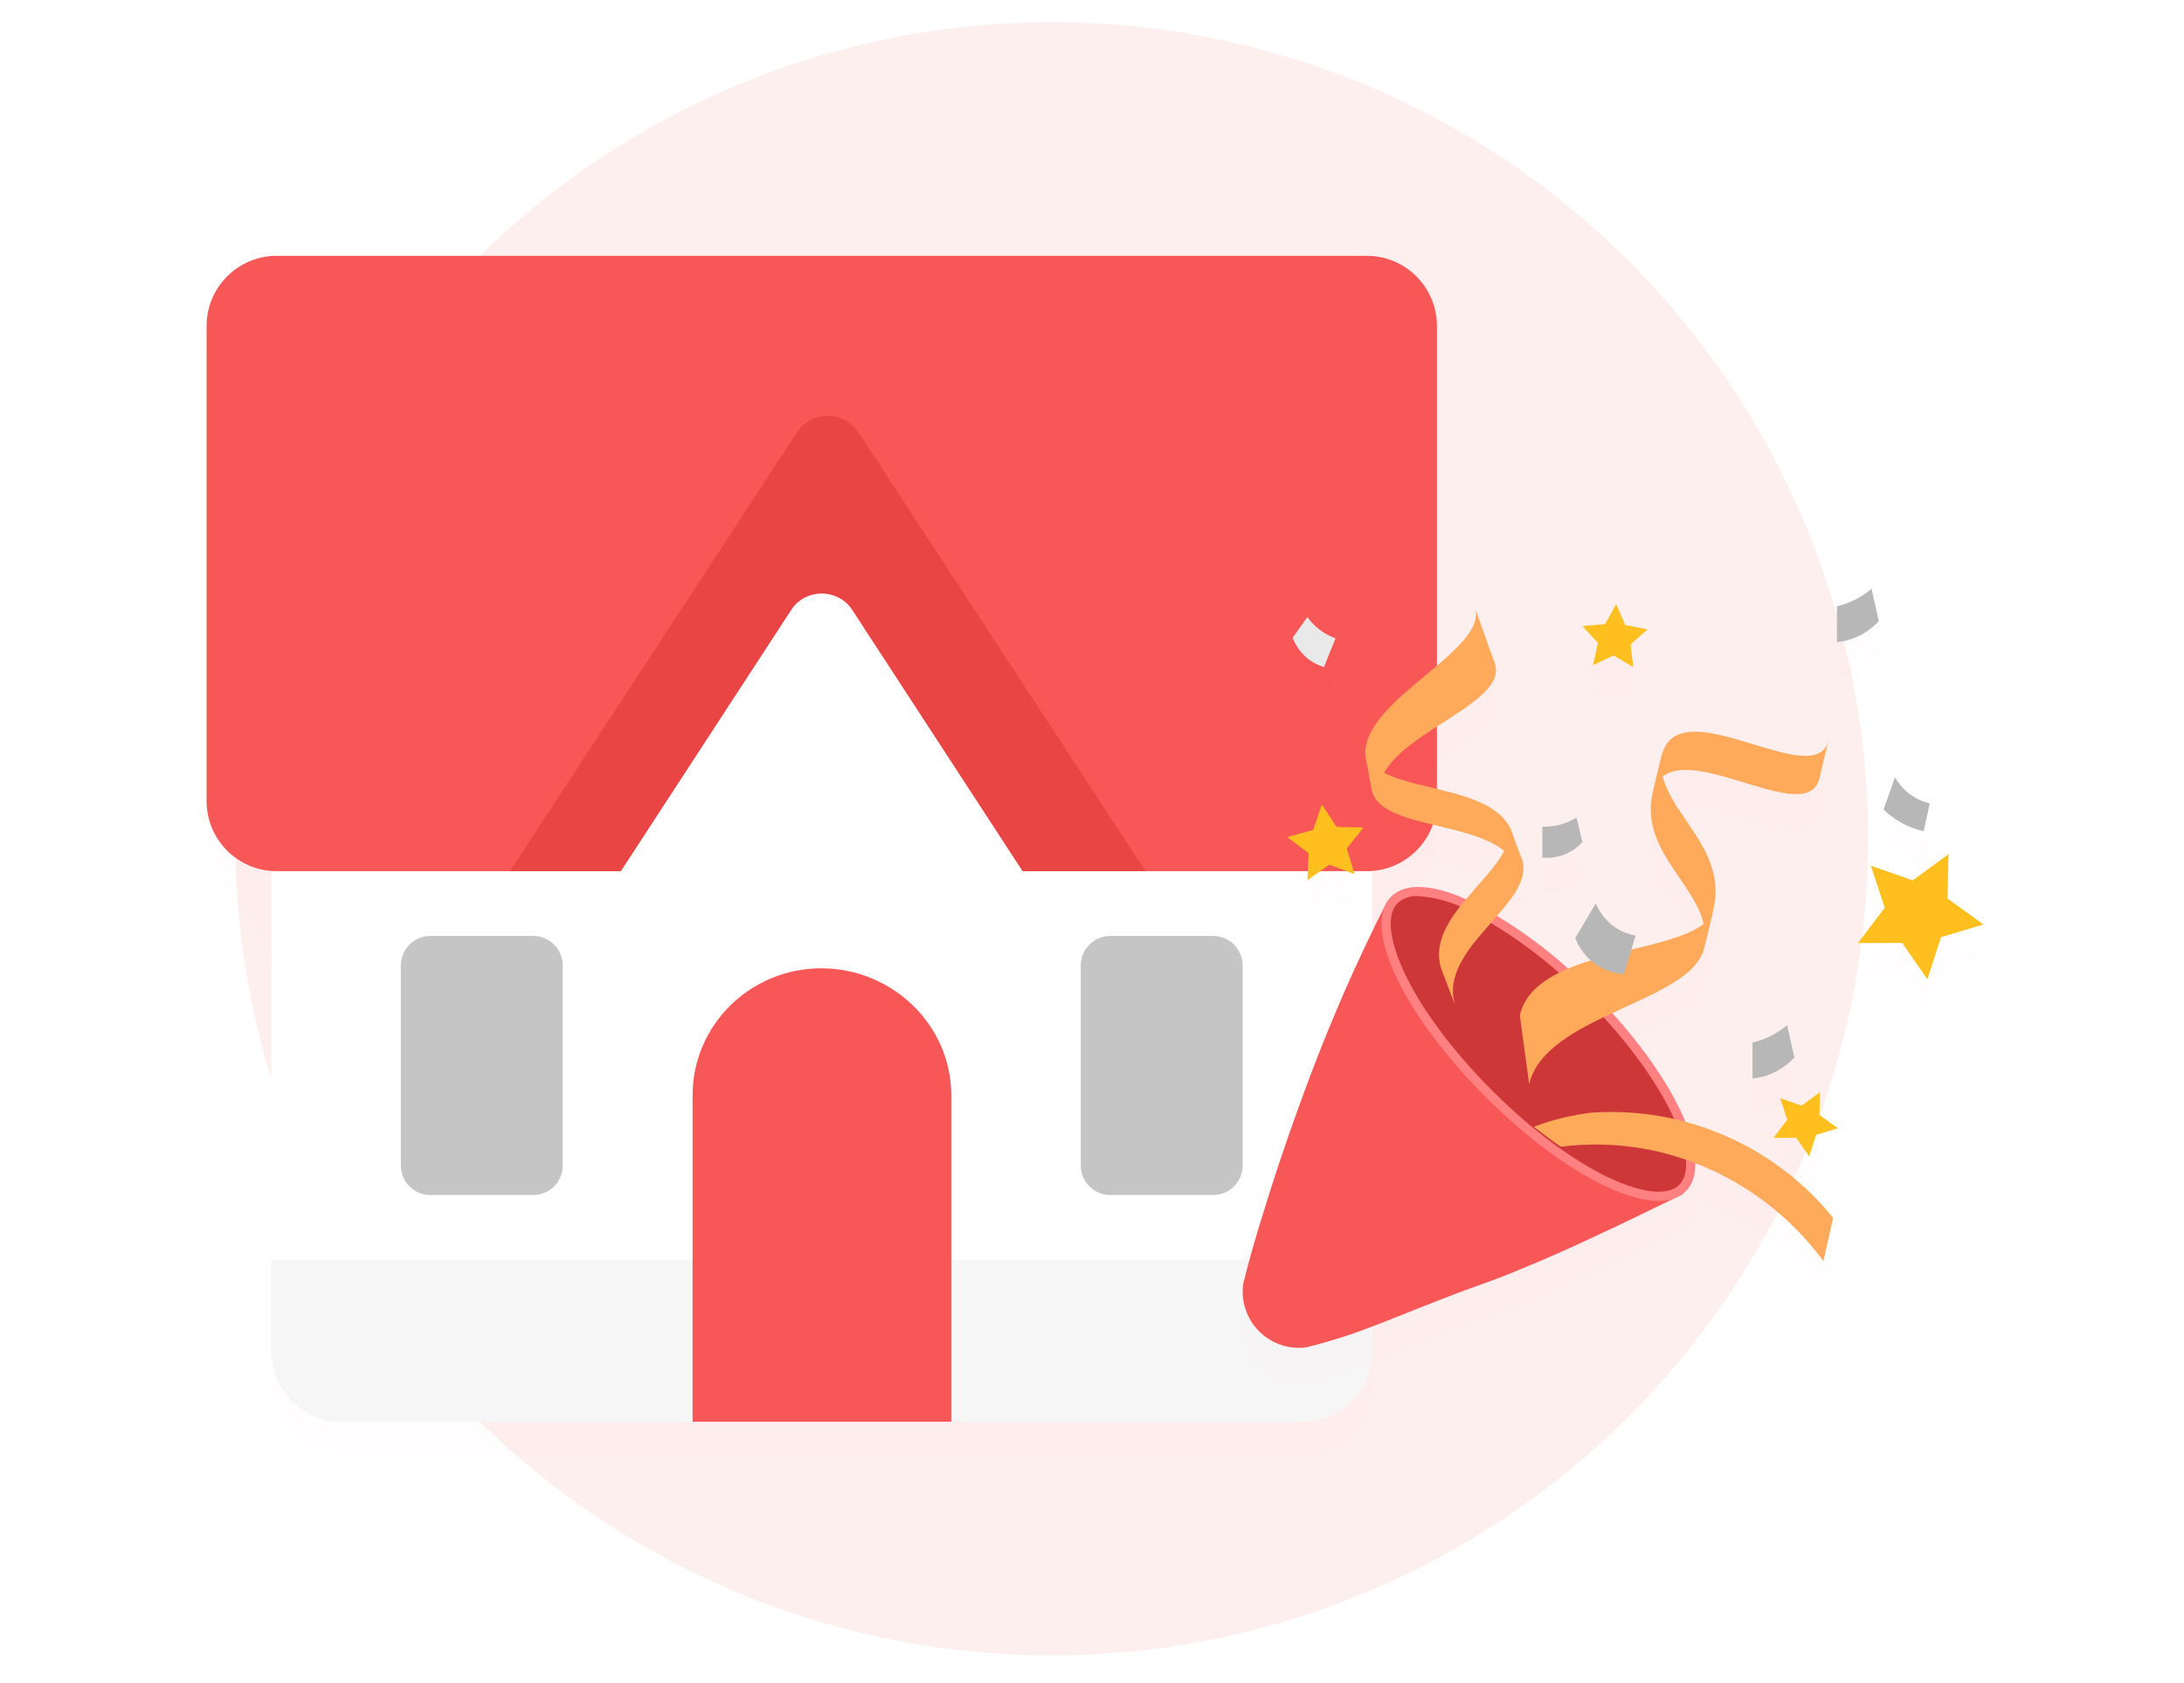 <?xml version="1.0" encoding="UTF-8"?>
<svg xmlns="http://www.w3.org/2000/svg" width="296" height="228" viewBox="0 0 296 228" fill="none">
  <circle opacity="0.09" cx="142.533" cy="113.65" r="110.65" fill="#F85757"></circle>
  <g filter="url(#filter0_dd_1139_42408)">
    <path fill-rule="evenodd" clip-rule="evenodd" d="M185.971 127.015C185.971 121.937 190.718 117.814 193.363 113.479C194.241 112.04 194.747 110.348 194.747 108.539V44.165C194.747 38.918 190.494 34.665 185.247 34.665H37.5C32.253 34.665 28 38.918 28 44.165V108.539C28 110.348 28.506 112.04 29.384 113.479C32.029 117.815 36.776 121.937 36.776 127.015V170.696V183.136C36.776 183.792 36.843 184.432 36.969 185.051C37.855 189.38 41.685 192.636 46.276 192.636H176.471C181.718 192.636 185.971 188.383 185.971 183.136V170.696V127.015Z" fill="#FF0000" fill-opacity="0.01" shape-rendering="crispEdges"></path>
  </g>
  <path d="M185.971 183.136C185.971 188.383 181.718 192.636 176.471 192.636H46.276C41.03 192.636 36.776 188.383 36.776 183.136V65.382H185.971V183.136Z" fill="white"></path>
  <path d="M36.776 170.696H185.971V183.136C185.971 188.383 181.718 192.636 176.471 192.636H46.276C41.03 192.636 36.776 188.383 36.776 183.136V170.696Z" fill="#F6F6F6"></path>
  <path d="M128.926 192.636V148.395C128.926 138.899 120.948 131.203 111.312 131.203C101.684 131.203 93.869 138.899 93.869 148.395V192.636H128.926Z" fill="#F85757"></path>
  <path opacity="0.8" d="M146.478 130.815C146.478 128.606 148.269 126.815 150.478 126.815H164.418C166.627 126.815 168.418 128.606 168.418 130.815V157.92C168.418 160.129 166.627 161.92 164.418 161.92H150.478C148.269 161.92 146.478 160.129 146.478 157.92V130.815ZM54.328 130.815C54.328 128.606 56.119 126.815 58.328 126.815H72.269C74.478 126.815 76.269 128.606 76.269 130.815V157.92C76.269 160.129 74.478 161.92 72.269 161.92H58.328C56.119 161.92 54.328 160.129 54.328 157.92V130.815Z" fill="#B7B7B7"></path>
  <path d="M194.747 108.539C194.747 113.785 190.494 118.039 185.247 118.039H138.615L111.374 76.273L84.128 118.039H37.5C32.253 118.039 28 113.785 28 108.539V44.165C28 38.918 32.253 34.665 37.5 34.665H185.247C190.494 34.665 194.747 38.918 194.747 44.165V108.539Z" fill="#F85757"></path>
  <path d="M69.112 118.039H84.124L107.181 82.693C109.154 79.668 113.584 79.669 115.557 82.693L138.611 118.039H155.25L116.365 58.611C114.391 55.595 109.971 55.595 107.997 58.611L69.112 118.039Z" fill="#EA4545"></path>
  <g filter="url(#filter1_dd_1139_42408)">
    <path fill-rule="evenodd" clip-rule="evenodd" d="M254.637 84.16C253.618 85.265 252.339 86.099 250.916 86.585C250.282 86.797 249.626 86.936 248.96 86.997V82.141C249.569 82.002 250.165 81.811 250.742 81.569C251.798 81.127 252.78 80.523 253.651 79.78L254.637 84.16ZM217.541 84.554L214.469 84.846L216.57 87.107L215.901 90.116L218.698 88.816L221.356 90.383L220.984 87.321L223.295 85.278L220.268 84.686L219.038 81.856L217.541 84.554ZM225.98 162.822L226.755 162.444L226.765 162.441C227.129 162.313 227.477 162.143 227.801 161.935L228.166 161.758L228.121 161.713C228.243 161.62 228.361 161.522 228.475 161.418C229.379 160.514 229.796 159.209 229.77 157.603C236.666 160.267 242.702 164.856 247.127 170.878C247.447 169.449 247.767 168.032 248.086 166.619L248.449 165.012C244.557 160.209 239.572 156.408 233.911 153.926C232.127 153.144 230.292 152.5 228.423 151.997C226.656 147.662 223.219 142.466 218.515 137.263C219.113 136.984 219.713 136.709 220.308 136.436C225.368 134.118 230.129 131.937 230.955 128.507L232.202 123.322C232.187 123.376 232.171 123.429 232.153 123.482L232.195 123.304C233.396 118.302 230.885 114.626 228.532 111.18C227.171 109.186 225.862 107.268 225.355 105.216C227.687 103.378 232.166 104.745 236.422 106.043C241.232 107.511 245.758 108.892 246.581 105.463L247.825 100.291C246.998 103.703 242.479 102.325 237.676 100.86C232.299 99.22 226.565 97.471 225.251 102.208C225.273 102.092 225.297 101.974 225.326 101.856L224.078 107.039C222.807 111.905 225.272 115.511 227.626 118.956C229.027 121.006 230.389 122.999 230.902 125.165C228.971 126.737 225.293 127.638 221.334 128.608L221.334 128.608L221.103 128.665L221.676 126.761C220.816 126.616 219.989 126.313 219.238 125.867C217.911 125.055 216.873 123.845 216.274 122.409C215.349 123.974 214.424 125.538 213.499 127.1C213.942 128.268 214.663 129.31 215.6 130.135C214.533 130.466 213.498 130.828 212.526 131.238C209.55 128.56 206.325 126.171 202.894 124.106C205.166 121.494 207.053 119.015 206.318 116.529L205.077 113.269L205.072 113.243C204.967 112.858 204.827 112.498 204.655 112.16L204.437 111.586C204.468 111.692 204.494 111.797 204.516 111.903C202.731 108.8 198.197 107.716 193.933 106.697L193.933 106.697L193.933 106.697C191.563 106.131 189.277 105.584 187.592 104.722C188.948 102.169 192.351 99.983 195.591 97.901C199.636 95.301 203.428 92.865 202.665 90.081L199.941 82.463C200.703 85.245 197.085 88.264 193.225 91.485C189.209 94.836 184.931 98.406 185.048 102.156C185.026 102.09 185.006 102.024 184.987 101.957L185.058 102.346C185.08 102.656 185.132 102.967 185.218 103.279L185.236 103.324L185.933 107.167C186.695 109.949 190.652 110.893 194.875 111.901C198.177 112.69 201.642 113.517 203.867 115.293C203.055 116.845 201.665 118.422 200.226 120.055C199.71 120.641 199.187 121.234 198.682 121.836C193.978 119.752 190.399 119.625 188.539 121.485C188.357 121.667 188.195 121.865 188.052 122.078L188.036 122.062L187.922 122.287C187.835 122.435 187.757 122.589 187.687 122.75C185.832 126.425 183.963 130.367 182.127 134.563C180.872 137.463 179.619 140.472 178.401 143.624C177.936 144.786 177.494 145.973 177.049 147.173L177.048 147.173L177.048 147.174C176.945 147.452 176.841 147.731 176.737 148.011C175.876 150.376 174.998 152.792 174.174 155.227C173.136 158.247 172.133 161.281 171.257 164.236L171.237 164.253C170.159 167.704 169.228 170.948 168.492 173.943C168.329 175.109 168.439 176.297 168.812 177.414C169.185 178.531 169.811 179.546 170.642 180.38C171.473 181.215 172.486 181.845 173.601 182.223C174.717 182.6 175.904 182.715 177.071 182.557C180.296 181.752 183.464 180.735 186.554 179.512C187.931 178.985 189.321 178.43 190.745 177.861L190.746 177.861C192.128 177.309 193.541 176.745 195.005 176.181C196.725 175.5 198.514 174.821 200.395 174.157C202.384 173.459 204.415 172.69 206.412 171.829C209.361 170.629 212.318 169.321 215.146 167.996C219.001 166.224 222.676 164.433 225.98 162.822ZM174.464 113.421L177.969 112.453L179.154 109.017L181.161 112.049L184.794 112.116L182.531 114.96L183.589 118.437L180.184 117.162L177.204 119.243L177.365 115.614L174.464 113.421ZM244.176 149.808L241.264 148.79L242.224 151.72L240.355 154.175L243.442 154.165L245.196 156.701L246.142 153.764L249.097 152.878L246.596 151.071L246.664 147.987L244.176 149.808ZM253.567 117.302L259.236 119.284L264.078 115.738L263.947 121.742L268.814 125.258L263.063 126.983L261.222 132.7L257.808 127.765L251.799 127.784L255.437 123.005L253.567 117.302ZM211.999 115.789C212.941 115.425 213.787 114.849 214.47 114.104L213.666 110.782C212.277 111.637 210.667 112.063 209.037 112.008V116.202C210.043 116.295 211.057 116.154 211.999 115.789ZM176.854 88.891C176.118 88.201 175.552 87.35 175.198 86.406L177.182 83.613C177.802 84.458 178.574 85.18 179.458 85.742C179.947 86.045 180.466 86.296 181.007 86.49L179.44 90.383C178.475 90.091 177.59 89.581 176.854 88.891ZM243.194 143.28C242.175 144.389 240.896 145.227 239.473 145.717C238.839 145.93 238.182 146.068 237.517 146.129V141.261C239.247 140.865 240.856 140.055 242.205 138.9L243.194 143.28ZM255.286 109.692C256.792 111.153 258.672 112.17 260.719 112.632L261.54 108.851C260.551 108.622 259.622 108.189 258.81 107.579C257.999 106.97 257.324 106.198 256.828 105.313L255.286 109.692Z" fill="#FF0000" fill-opacity="0.01" shape-rendering="crispEdges"></path>
  </g>
  <path d="M228.166 161.758C224.333 163.619 219.874 165.823 215.146 167.996C212.318 169.321 209.361 170.629 206.412 171.829C204.415 172.69 202.384 173.459 200.395 174.157C198.514 174.821 196.725 175.5 195.005 176.181C192.031 177.326 189.266 178.474 186.554 179.512C183.464 180.735 180.296 181.752 177.071 182.557C175.904 182.715 174.717 182.6 173.601 182.223C172.486 181.845 171.473 181.215 170.642 180.38C169.811 179.546 169.185 178.531 168.812 177.414C168.439 176.297 168.329 175.109 168.492 173.943C169.228 170.948 170.159 167.704 171.237 164.253L171.257 164.236C172.133 161.281 173.136 158.247 174.174 155.227C174.998 152.792 175.876 150.376 176.737 148.011C177.291 146.526 177.827 145.056 178.401 143.624C179.619 140.472 180.872 137.463 182.127 134.563C184.078 130.104 186.067 125.932 188.036 122.062C201.418 135.287 214.795 148.519 228.166 161.758Z" fill="#F85757"></path>
  <path d="M228.031 160.978C231.748 157.262 226.018 145.506 215.233 134.721C204.448 123.936 192.693 118.206 188.976 121.923C185.259 125.64 190.989 137.396 201.774 148.18C212.558 158.965 224.314 164.695 228.031 160.978Z" fill="#CE3737"></path>
  <path d="M224.792 162.716C219.274 162.716 210.082 157.371 201.335 148.622C190.139 137.425 184.517 125.505 188.539 121.485C190.535 119.489 194.51 119.781 199.731 122.324C205.649 125.436 211.032 129.473 215.679 134.281C226.873 145.478 232.495 157.398 228.475 161.418C227.979 161.87 227.398 162.218 226.765 162.441C226.132 162.664 225.461 162.757 224.792 162.716ZM192.237 121.418C191.728 121.381 191.216 121.447 190.732 121.609C190.248 121.772 189.801 122.029 189.417 122.366C186.381 125.403 190.8 136.323 202.214 147.741C213.627 159.16 224.552 163.577 227.589 160.538C230.626 157.498 226.207 146.578 214.793 135.162C210.244 130.453 204.974 126.498 199.182 123.446C197.04 122.278 194.671 121.586 192.237 121.418Z" fill="#FF8080"></path>
  <path d="M214.47 84.846L217.542 84.554L219.039 81.856L220.269 84.686L223.296 85.278L220.985 87.321L221.357 90.383L218.699 88.816L215.902 90.116L216.571 87.107L214.47 84.846Z" fill="#FFC01F"></path>
  <path d="M174.464 113.421L177.969 112.453L179.155 109.017L181.161 112.049L184.795 112.116L182.532 114.96L183.59 118.437L180.185 117.163L177.205 119.244L177.365 115.614L174.464 113.421Z" fill="#FFC01F"></path>
  <path d="M241.264 148.79L244.176 149.808L246.664 147.987L246.596 151.071L249.097 152.878L246.142 153.764L245.196 156.701L243.442 154.165L240.355 154.175L242.224 151.72L241.264 148.79Z" fill="#FFC01F"></path>
  <path d="M253.568 117.302L259.236 119.284L264.079 115.738L263.948 121.742L268.815 125.258L263.064 126.983L261.223 132.7L257.808 127.765L251.8 127.784L255.438 123.005L253.568 117.302Z" fill="#FFC01F"></path>
  <path d="M223.948 107.603C226.207 98.193 244.824 112.781 246.581 105.462L247.829 100.277C246.082 107.596 227.457 93.01 225.196 102.42L223.948 107.603Z" fill="#FFAA5B"></path>
  <path d="M230.95 128.499C232.575 120.914 221.68 116.217 224.078 107.039L225.326 101.856C223.579 109.175 234.454 113.894 232.195 123.304L230.95 128.499Z" fill="#FFAA5B"></path>
  <path d="M207.249 146.871C209.507 137.461 229.193 135.826 230.955 128.507L232.202 123.322C230.43 129.677 208.247 127.669 205.983 137.58L207.249 146.871Z" fill="#FFAA5B"></path>
  <path d="M215.907 150.743C213.159 151.043 210.461 151.691 207.877 152.672L207.899 152.689C208.87 153.416 209.484 153.89 209.781 154.117C210.188 154.426 210.779 154.865 211.553 155.379C214.284 155.033 217.046 154.987 219.787 155.242C221.252 155.389 222.707 155.611 224.149 155.906C233.37 157.946 241.535 163.267 247.127 170.878C247.568 168.907 248.01 166.958 248.449 165.012C244.557 160.209 239.572 156.408 233.911 153.926C228.249 151.444 222.076 150.352 215.907 150.743Z" fill="#FFAA5B"></path>
  <path d="M187.147 108.22C185.011 100.42 204.3 96.048 202.665 90.081L199.941 82.463C201.575 88.427 183.082 95.479 185.218 103.279L187.147 108.22Z" fill="#FFAA5B"></path>
  <path d="M206.018 118.451C203.882 110.65 187.568 113.131 185.933 107.167L184.987 101.957C186.619 107.923 202.936 105.45 205.072 113.243L206.018 118.451Z" fill="#FFAA5B"></path>
  <path d="M197.185 136.113C194.892 128.355 208.072 122.461 206.318 116.529L204.437 111.586C206.183 117.517 193.008 123.414 195.301 131.17L197.185 136.113Z" fill="#FFAA5B"></path>
  <path d="M220.102 131.993C218.467 131.877 216.912 131.244 215.66 130.187C214.694 129.354 213.951 128.293 213.499 127.1C214.424 125.538 215.349 123.974 216.274 122.409C216.873 123.845 217.911 125.055 219.238 125.867C219.989 126.313 220.816 126.616 221.676 126.761L220.102 131.993Z" fill="#B7B7B7"></path>
  <path d="M214.47 114.104C213.787 114.849 212.941 115.426 211.999 115.79C211.057 116.154 210.043 116.295 209.037 116.203V112.008C210.667 112.063 212.277 111.637 213.666 110.783L214.47 114.104Z" fill="#B7B7B7"></path>
  <path d="M254.637 84.16C253.618 85.265 252.339 86.099 250.916 86.585C250.282 86.797 249.626 86.936 248.96 86.997V82.141C249.569 82.002 250.165 81.811 250.742 81.569C251.798 81.127 252.78 80.523 253.651 79.78L254.637 84.16Z" fill="#B7B7B7"></path>
  <path d="M175.198 86.406C175.552 87.35 176.118 88.201 176.854 88.891C177.59 89.581 178.475 90.091 179.44 90.383L181.007 86.49C180.466 86.296 179.947 86.045 179.458 85.742C178.574 85.18 177.802 84.458 177.182 83.613L175.198 86.406Z" fill="#E9E9E9"></path>
  <path d="M243.194 143.28C242.175 144.389 240.896 145.227 239.473 145.718C238.839 145.93 238.182 146.068 237.517 146.129V141.261C239.247 140.865 240.856 140.055 242.205 138.9L243.194 143.28Z" fill="#B7B7B7"></path>
  <path d="M260.719 112.631C258.672 112.17 256.792 111.153 255.286 109.692L256.828 105.312C257.324 106.198 257.999 106.97 258.81 107.579C259.622 108.188 260.551 108.621 261.54 108.851L260.719 112.631Z" fill="#B7B7B7"></path>
  <defs>
    <filter id="filter0_dd_1139_42408" x="10.72" y="17.385" width="201.307" height="197.093" color-interpolation-filters="sRGB">
      <feFlood flood-opacity="0" result="BackgroundImageFix"></feFlood>
      <feColorMatrix in="SourceAlpha" type="matrix" values="0 0 0 0 0 0 0 0 0 0 0 0 0 0 0 0 0 0 127 0" result="hardAlpha"></feColorMatrix>
      <feOffset dy="4.854"></feOffset>
      <feGaussianBlur stdDeviation="8.494"></feGaussianBlur>
      <feComposite in2="hardAlpha" operator="out"></feComposite>
      <feColorMatrix type="matrix" values="0 0 0 0 0.132 0 0 0 0 0.132 0 0 0 0 0.138 0 0 0 0.04 0"></feColorMatrix>
      <feBlend mode="normal" in2="BackgroundImageFix" result="effect1_dropShadow_1139_42408"></feBlend>
      <feColorMatrix in="SourceAlpha" type="matrix" values="0 0 0 0 0 0 0 0 0 0 0 0 0 0 0 0 0 0 127 0" result="hardAlpha"></feColorMatrix>
      <feOffset></feOffset>
      <feGaussianBlur stdDeviation="8.64"></feGaussianBlur>
      <feComposite in2="hardAlpha" operator="out"></feComposite>
      <feColorMatrix type="matrix" values="0 0 0 0 0 0 0 0 0 0 0 0 0 0 0 0 0 0 0.04 0"></feColorMatrix>
      <feBlend mode="normal" in2="effect1_dropShadow_1139_42408" result="effect2_dropShadow_1139_42408"></feBlend>
      <feBlend mode="normal" in="SourceGraphic" in2="effect2_dropShadow_1139_42408" result="shape"></feBlend>
    </filter>
    <filter id="filter1_dd_1139_42408" x="151.139" y="62.5" width="134.956" height="141.967" color-interpolation-filters="sRGB">
      <feFlood flood-opacity="0" result="BackgroundImageFix"></feFlood>
      <feColorMatrix in="SourceAlpha" type="matrix" values="0 0 0 0 0 0 0 0 0 0 0 0 0 0 0 0 0 0 127 0" result="hardAlpha"></feColorMatrix>
      <feOffset dy="4.854"></feOffset>
      <feGaussianBlur stdDeviation="8.494"></feGaussianBlur>
      <feComposite in2="hardAlpha" operator="out"></feComposite>
      <feColorMatrix type="matrix" values="0 0 0 0 0.132 0 0 0 0 0.132 0 0 0 0 0.138 0 0 0 0.05 0"></feColorMatrix>
      <feBlend mode="normal" in2="BackgroundImageFix" result="effect1_dropShadow_1139_42408"></feBlend>
      <feColorMatrix in="SourceAlpha" type="matrix" values="0 0 0 0 0 0 0 0 0 0 0 0 0 0 0 0 0 0 127 0" result="hardAlpha"></feColorMatrix>
      <feOffset></feOffset>
      <feGaussianBlur stdDeviation="8.64"></feGaussianBlur>
      <feComposite in2="hardAlpha" operator="out"></feComposite>
      <feColorMatrix type="matrix" values="0 0 0 0 0 0 0 0 0 0 0 0 0 0 0 0 0 0 0.09 0"></feColorMatrix>
      <feBlend mode="normal" in2="effect1_dropShadow_1139_42408" result="effect2_dropShadow_1139_42408"></feBlend>
      <feBlend mode="normal" in="SourceGraphic" in2="effect2_dropShadow_1139_42408" result="shape"></feBlend>
    </filter>
  </defs>
</svg>
